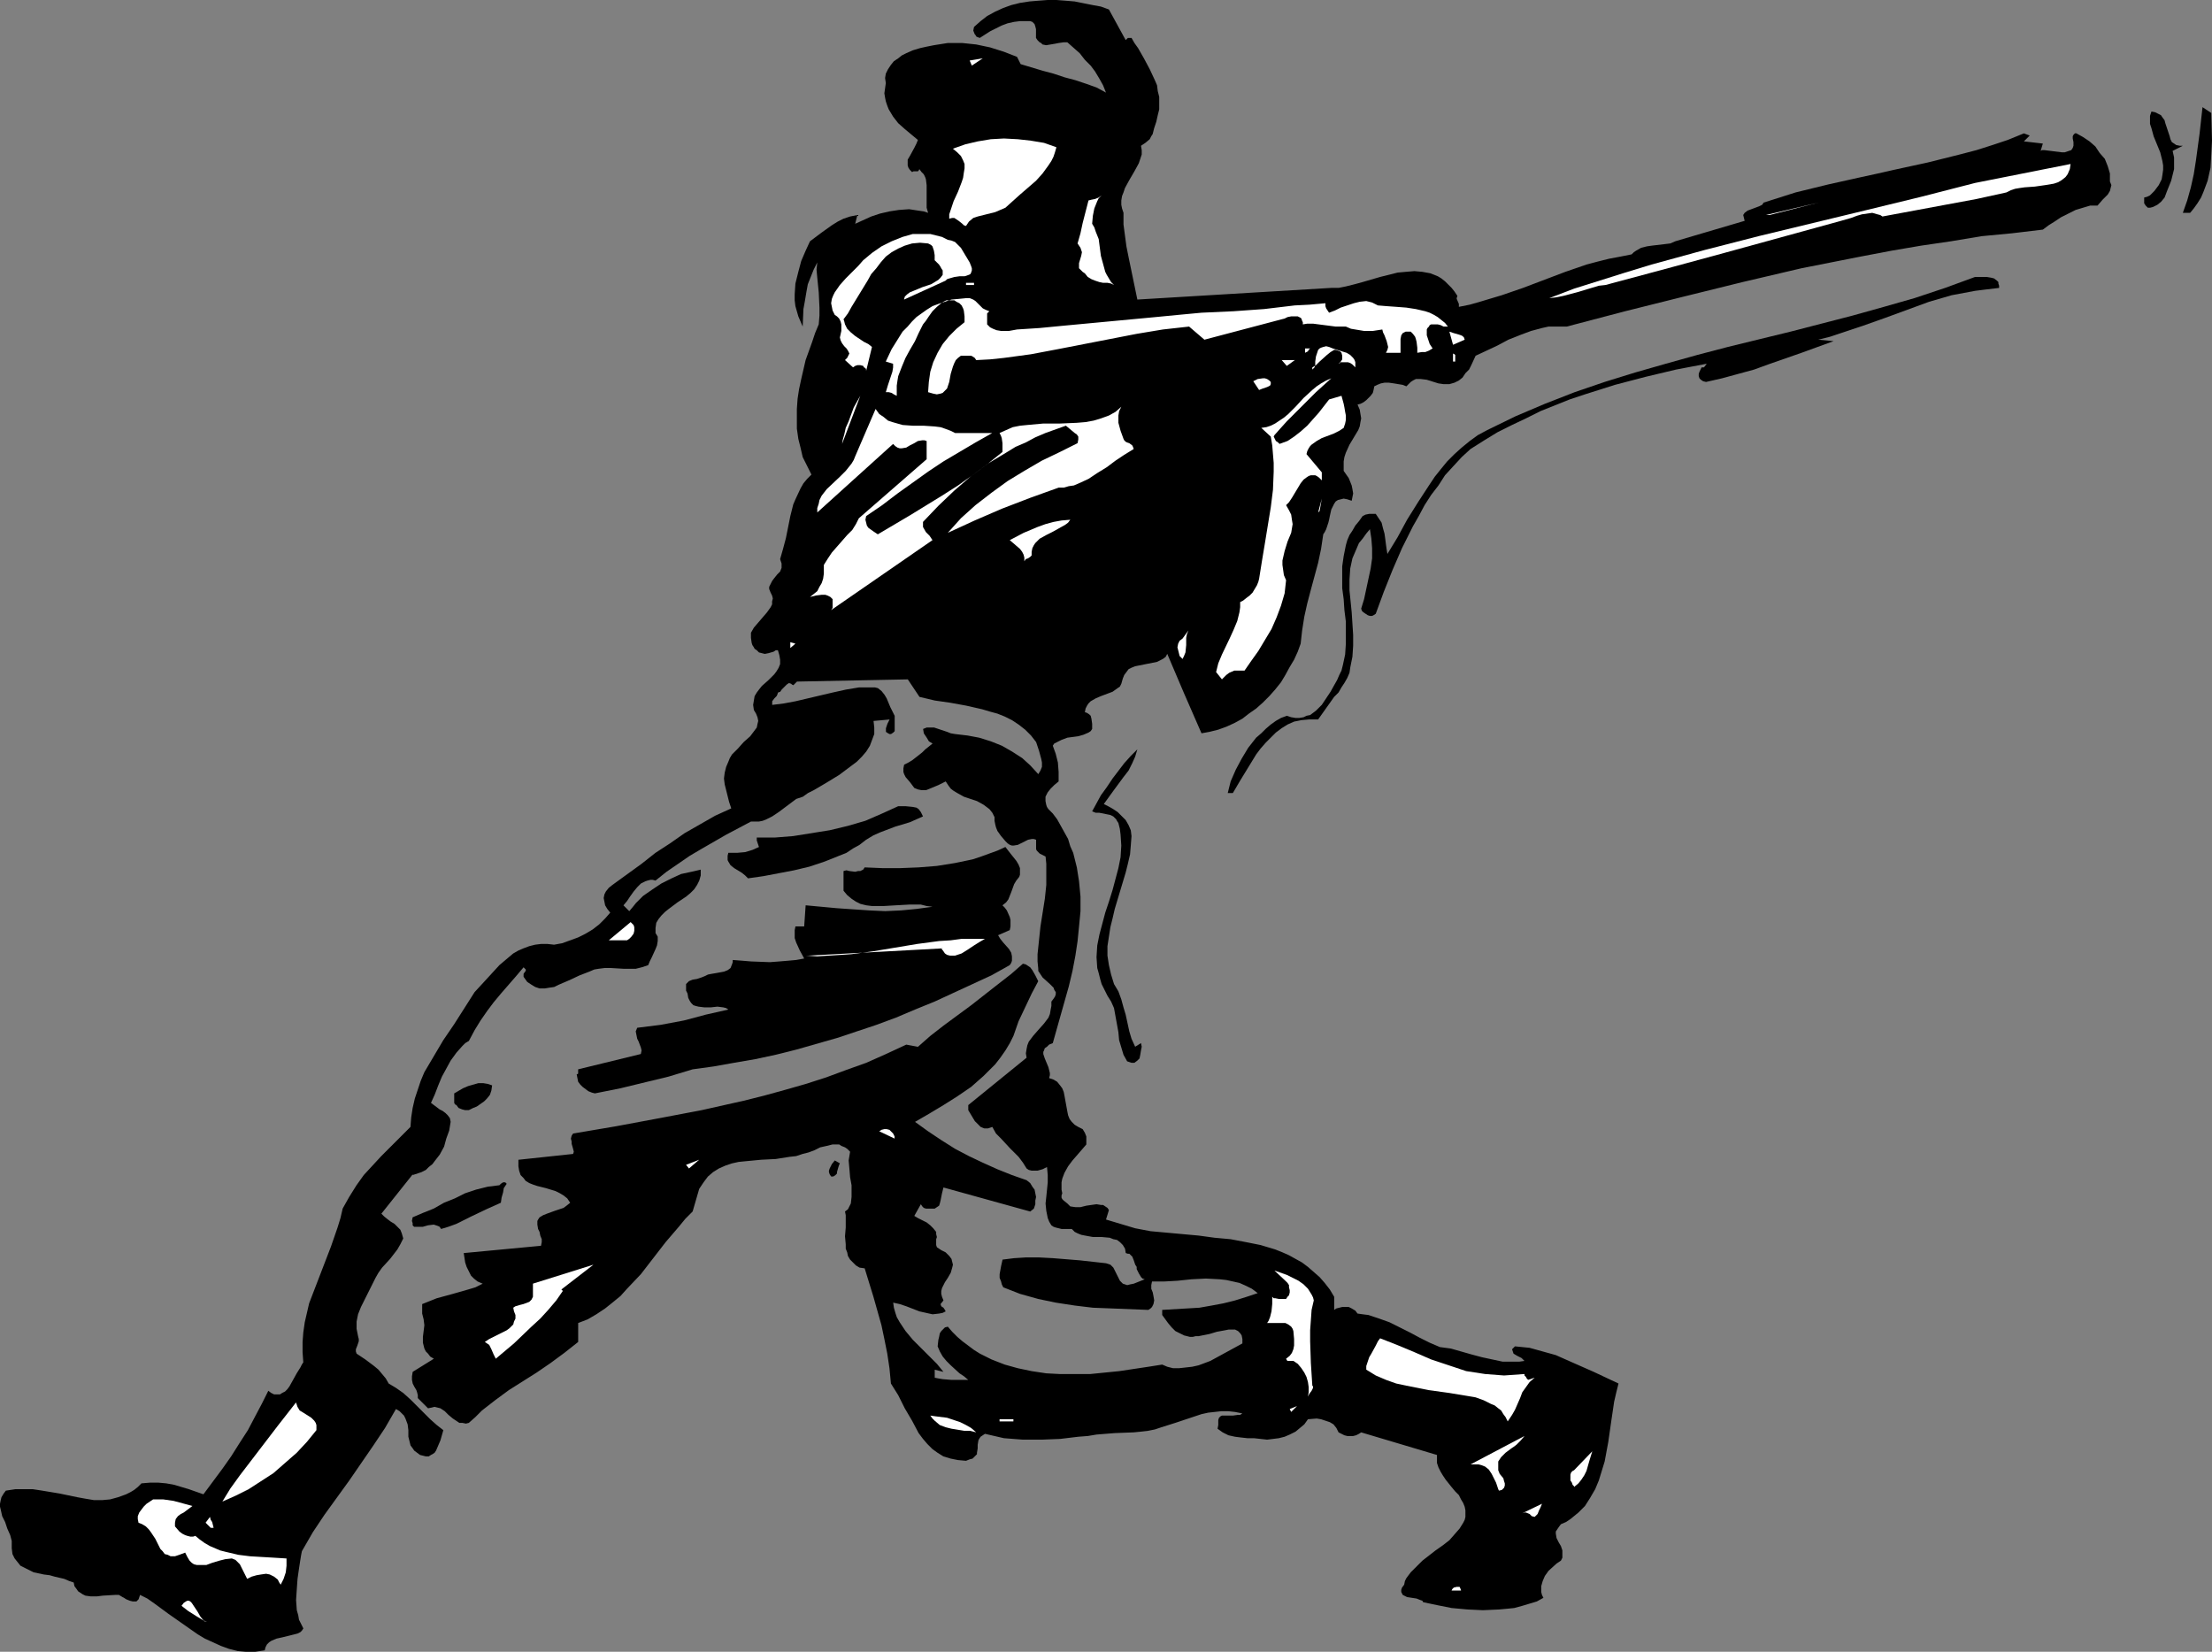 <?xml version="1.0" encoding="UTF-8" standalone="no"?>
<svg
   version="1.0"
   width="129.724mm"
   height="96.863mm"
   id="svg53"
   sodipodi:docname="Baseball - Batter 26.wmf"
   xmlns:inkscape="http://www.inkscape.org/namespaces/inkscape"
   xmlns:sodipodi="http://sodipodi.sourceforge.net/DTD/sodipodi-0.dtd"
   xmlns="http://www.w3.org/2000/svg"
   xmlns:svg="http://www.w3.org/2000/svg">
  <rect width="100%" height="100%" fill="#808080" stroke="none"/>
  <sodipodi:namedview
     id="namedview53"
     pagecolor="#ffffff"
     bordercolor="#000000"
     borderopacity="0.25"
     inkscape:showpageshadow="2"
     inkscape:pageopacity="0.0"
     inkscape:pagecheckerboard="0"
     inkscape:deskcolor="#d1d1d1"
     inkscape:document-units="mm" />
  <defs
     id="defs1">
    <pattern
       id="WMFhbasepattern"
       patternUnits="userSpaceOnUse"
       width="6"
       height="6"
       x="0"
       y="0" />
  </defs>
  <path
     style="fill:#000000;fill-opacity:1;fill-rule:evenodd;stroke:none"
     d="m 485.446,47.176 h -1.616 l 0.97,-2.747 0.808,-2.908 0.646,-2.908 0.485,-3.07 0.808,-5.978 0.646,-5.816 1.939,1.292 0.162,6.139 -0.162,3.07 -0.162,2.908 -0.646,2.908 -0.485,1.292 -0.485,1.292 -0.485,1.131 -0.808,1.292 -0.808,1.131 z"
     id="path1" />
  <path
     style="fill:#000000;fill-opacity:1;fill-rule:evenodd;stroke:none"
     d="m 481.567,33.443 0.323,1.454 v 1.454 1.131 l -0.323,1.292 -0.323,1.292 -0.97,2.423 -0.485,1.292 -0.808,0.969 -0.808,0.646 -0.97,0.485 -0.646,0.162 h -0.485 l -0.485,-0.485 -0.323,-0.485 v -0.485 -0.808 l 0.646,-0.162 0.646,-0.323 0.485,-0.485 0.485,-0.485 0.97,-1.292 0.646,-1.292 0.162,-0.969 0.162,-1.131 v -0.969 l -0.162,-0.969 -0.485,-1.939 -1.454,-3.554 -0.485,-1.777 -0.323,-0.969 v -0.969 -0.808 l 0.323,-0.969 0.808,0.162 0.646,0.323 0.646,0.323 0.323,0.485 0.485,0.646 0.162,0.646 0.485,1.454 0.485,1.454 0.162,0.646 0.323,0.646 0.485,0.323 0.485,0.323 0.808,0.162 h 0.646 z"
     id="path2" />
  <path
     style="fill:#000000;fill-opacity:1;fill-rule:evenodd;stroke:none"
     d="m 464.923,45.56 h -1.616 l -1.616,0.485 -1.616,0.485 -1.616,0.808 -1.616,0.808 -1.454,0.969 -1.293,0.808 -1.293,0.969 -6.787,0.808 -6.787,0.646 -6.787,1.131 -6.626,0.969 -6.626,1.131 -6.787,1.292 -13.09,2.585 -13.09,3.07 -13.09,3.231 -12.928,3.231 -12.928,3.393 h -1.454 -1.293 -1.293 l -1.454,0.323 -2.424,0.646 -2.586,0.969 -2.424,0.969 -2.424,1.292 -4.848,2.262 -0.97,2.1 -0.485,0.969 -0.808,0.808 -0.646,0.969 -0.808,0.646 -0.97,0.485 -1.131,0.323 h -1.293 l -1.131,-0.162 -2.586,-0.808 -1.293,-0.162 h -0.646 -0.485 l -0.646,0.323 -0.485,0.323 -0.485,0.485 -0.485,0.485 -0.808,-0.323 -0.97,-0.162 -0.97,-0.162 -1.131,-0.162 h -0.97 l -0.808,0.162 -0.808,0.323 -0.646,0.323 -0.162,0.808 -0.162,0.646 -0.485,0.646 -0.485,0.485 -0.485,0.485 -0.646,0.485 -0.646,0.323 -0.646,0.162 0.485,1.131 0.162,0.969 0.162,0.969 -0.162,0.808 -0.162,0.969 -0.323,0.808 -0.97,1.616 -0.485,0.808 -0.485,0.808 -0.808,1.777 -0.323,0.969 -0.162,0.969 v 0.969 1.131 l 1.131,1.616 0.323,0.808 0.323,0.808 0.162,0.808 0.162,0.969 -0.162,0.808 -0.162,0.808 -0.97,-0.323 -0.808,-0.162 -0.646,0.162 -0.646,0.162 -0.485,0.323 -0.323,0.485 -0.323,0.646 -0.323,0.646 -0.323,1.454 -0.162,0.808 -0.162,0.646 -0.485,1.454 -0.323,0.646 -0.323,0.485 -0.485,3.231 -0.646,3.07 -1.616,5.978 -0.808,3.07 -0.646,2.908 -0.485,3.07 -0.323,2.908 -0.646,1.777 -0.808,1.777 -0.97,1.616 -0.97,1.777 -0.97,1.616 -1.293,1.616 -1.293,1.454 -1.454,1.454 -1.454,1.292 -1.616,1.131 -1.454,1.131 -1.778,0.969 -1.778,0.808 -1.778,0.646 -1.939,0.485 -1.778,0.323 -3.878,-8.886 -3.717,-8.724 -0.323,0.646 -0.646,0.485 -0.646,0.323 -0.646,0.323 -1.616,0.323 -1.616,0.323 -1.616,0.323 -0.808,0.323 -0.646,0.323 -0.485,0.646 -0.485,0.646 -0.323,0.808 -0.323,1.131 -0.323,0.646 -0.485,0.323 -1.131,0.808 -1.293,0.485 -1.293,0.485 -1.131,0.485 -1.131,0.646 -0.485,0.485 -0.323,0.485 -0.323,0.646 -0.162,0.808 0.485,0.162 0.485,0.323 0.323,0.323 0.162,0.646 0.162,1.131 v 1.131 l -0.323,0.485 -0.485,0.323 -1.131,0.485 -1.131,0.323 -2.424,0.323 -1.293,0.485 -0.97,0.485 -0.646,0.323 -0.323,0.485 0.646,1.777 0.485,1.939 0.162,2.1 v 2.1 l -0.97,0.808 -0.808,0.808 -0.646,0.808 -0.485,0.969 v 0.969 l 0.162,0.808 0.162,0.485 0.323,0.485 0.485,0.485 0.485,0.485 0.97,1.292 0.808,1.454 1.616,2.908 0.485,1.616 0.646,1.454 0.808,3.231 0.485,3.07 0.323,3.393 v 3.231 l -0.323,3.393 -0.323,3.231 -0.485,3.231 -0.646,3.393 -0.808,3.393 -1.778,6.301 -1.778,6.301 -0.808,0.323 -0.485,0.485 -0.485,0.323 -0.162,0.485 -0.162,0.323 v 0.485 l 0.323,0.969 0.808,1.939 0.323,1.292 v 0.485 l -0.162,0.646 0.97,0.323 0.808,0.485 0.646,0.808 0.485,0.646 0.323,0.808 0.162,0.808 0.323,1.777 0.323,1.777 0.162,0.808 0.323,0.808 0.485,0.646 0.646,0.646 0.808,0.485 0.97,0.485 0.485,0.808 0.323,0.808 v 0.808 0.969 l -0.97,1.131 -2.101,2.423 -0.97,1.292 -0.808,1.454 -0.485,1.292 -0.162,0.808 v 0.808 0.808 l 0.162,0.808 -0.162,0.485 v 0.485 l 0.162,0.323 0.323,0.323 0.808,0.646 0.646,0.646 1.131,0.162 h 1.131 l 1.293,-0.323 1.131,-0.162 1.131,-0.162 0.97,0.162 h 0.485 l 0.485,0.323 0.485,0.323 0.323,0.485 -0.646,2.1 3.232,0.969 3.232,0.969 3.394,0.646 3.555,0.323 3.555,0.323 3.555,0.323 3.555,0.485 3.555,0.323 3.394,0.646 3.232,0.646 3.232,0.969 1.616,0.646 1.454,0.646 1.454,0.808 1.454,0.808 1.293,0.969 1.293,1.131 1.293,1.131 1.131,1.292 1.131,1.454 0.97,1.616 v 2.908 l 0.485,-0.323 0.646,-0.162 0.646,-0.162 h 0.646 0.808 l 0.646,0.323 0.808,0.485 0.485,0.646 1.131,0.162 1.293,0.162 2.424,0.808 2.262,0.808 4.525,2.262 2.101,1.131 2.262,1.131 2.262,0.969 2.424,0.323 2.262,0.646 2.262,0.646 2.424,0.646 2.262,0.485 2.262,0.485 h 2.424 1.293 l 1.131,-0.162 -0.646,-0.646 -0.97,-0.485 -0.808,-0.485 -0.162,-0.485 -0.162,-0.485 0.646,-0.646 1.616,0.162 1.616,0.162 2.909,0.808 2.909,0.808 2.909,1.292 5.494,2.423 2.747,1.292 2.747,1.292 -0.485,1.939 -0.485,2.1 -0.646,4.362 -0.323,2.262 -0.323,2.262 -0.808,4.362 -0.646,2.1 -0.646,2.1 -0.808,1.939 -1.131,1.939 -1.131,1.777 -1.454,1.454 -1.778,1.454 -0.97,0.646 -1.131,0.485 -0.485,0.646 -0.323,0.485 -0.323,0.485 v 0.485 l 0.162,0.969 0.485,0.969 0.485,0.808 0.323,0.969 v 0.485 0.485 0.646 l -0.323,0.646 -0.97,0.646 -1.778,1.616 -0.808,1.131 -0.485,1.131 -0.323,1.131 v 0.646 0.646 l 0.162,0.646 0.323,0.646 -1.454,0.808 -1.616,0.485 -1.616,0.485 -1.778,0.485 -1.616,0.162 -1.778,0.162 -3.555,0.162 -3.394,-0.162 -3.555,-0.323 -3.232,-0.646 -3.07,-0.646 -0.162,-0.323 -0.485,-0.162 -0.808,-0.323 -2.101,-0.323 -0.646,-0.323 -0.323,-0.162 -0.162,-0.323 -0.162,-0.323 v -0.485 l 0.162,-0.485 0.485,-0.646 0.162,-0.808 0.323,-0.646 0.97,-1.292 1.293,-1.292 1.293,-1.292 2.909,-2.262 1.616,-1.131 1.454,-1.131 1.131,-1.292 1.131,-1.292 0.808,-1.292 0.323,-0.646 0.162,-0.646 v -0.808 -0.646 l -0.162,-0.808 -0.323,-0.808 -0.485,-0.808 -0.485,-0.969 -0.808,-0.808 -0.808,-0.969 -1.293,-1.616 -0.646,-0.969 -0.485,-0.808 -0.485,-0.969 -0.323,-0.969 v -0.808 -0.969 l -16.806,-5.008 -0.485,0.323 -0.646,0.323 -0.646,0.162 h -0.646 -0.646 l -0.646,-0.162 -0.646,-0.323 -0.646,-0.323 -0.485,-0.969 -0.646,-0.808 -0.808,-0.485 -0.97,-0.323 -0.97,-0.323 -0.97,-0.162 -1.939,0.162 -0.808,1.131 -0.97,0.808 -0.97,0.808 -1.293,0.646 -1.131,0.485 -1.293,0.323 -1.293,0.162 -1.293,0.162 -1.454,-0.162 -1.454,-0.162 h -1.454 l -1.454,-0.162 -1.293,-0.162 -1.454,-0.323 -1.293,-0.646 -1.131,-0.808 0.162,-0.808 v -0.808 -0.323 l 0.162,-0.485 0.323,-0.323 0.323,-0.162 h 1.131 1.293 l 1.131,-0.162 h 0.485 l 0.485,-0.323 -1.616,-0.323 -1.454,-0.162 h -1.616 l -1.454,0.162 -1.454,0.162 -1.454,0.323 -2.909,0.969 -2.909,0.969 -3.07,0.969 -1.454,0.485 -1.616,0.323 -1.454,0.162 -1.616,0.162 -4.202,0.162 -4.04,0.323 -1.939,0.323 -2.101,0.162 -4.04,0.485 -4.04,0.162 h -4.202 l -2.101,-0.162 -2.101,-0.162 -2.101,-0.485 -2.101,-0.485 -0.485,0.323 -0.485,0.323 -0.323,0.485 -0.162,0.323 -0.162,0.969 v 0.808 l -0.162,0.969 v 0.323 l -0.323,0.323 -0.323,0.323 -0.323,0.323 -0.646,0.162 -0.808,0.323 -1.778,-0.162 -1.616,-0.323 -1.616,-0.485 -1.293,-0.808 -1.131,-0.808 -1.131,-1.131 -0.97,-1.131 -0.97,-1.292 -1.454,-2.747 -1.616,-2.747 -1.454,-2.908 -0.808,-1.292 -0.808,-1.292 -0.323,-3.393 -0.485,-3.231 -0.646,-3.231 -0.646,-3.07 -1.778,-6.301 -1.939,-6.301 -1.131,-0.162 -0.808,-0.485 -0.646,-0.646 -0.646,-0.646 -0.485,-0.808 -0.162,-0.808 -0.323,-0.808 v -0.969 l -0.162,-1.777 0.162,-1.939 v -2.747 l -0.162,-0.808 0.646,-0.485 0.323,-0.646 0.323,-0.646 0.162,-1.454 v -0.808 -1.777 l -0.323,-1.777 -0.162,-1.939 -0.162,-1.777 0.162,-0.969 0.162,-0.969 -0.646,-0.646 -0.485,-0.323 -0.808,-0.323 -0.485,-0.323 h -0.808 -0.646 l -1.293,0.323 -1.454,0.323 -1.293,0.646 -1.293,0.485 -1.293,0.323 -1.454,0.485 -1.454,0.162 -3.07,0.485 -3.232,0.162 -3.394,0.323 -1.616,0.162 -1.454,0.323 -1.454,0.485 -1.454,0.646 -1.293,0.808 -1.131,0.969 -0.97,1.292 -0.97,1.454 -1.454,5.008 -1.616,1.616 -1.454,1.777 -2.909,3.393 -2.747,3.554 -2.747,3.554 -3.07,3.231 -1.454,1.616 -1.778,1.454 -1.616,1.292 -1.939,1.292 -1.939,1.131 -2.101,0.808 v 4.201 l -3.07,2.423 -3.07,2.262 -3.07,2.1 -3.07,1.939 -3.07,1.939 -3.07,2.262 -2.909,2.262 -1.454,1.454 -1.454,1.292 -0.646,0.162 -0.808,-0.162 h -0.646 l -0.485,-0.323 -0.97,-0.646 -0.97,-0.808 -0.808,-0.808 -0.97,-0.646 -0.646,-0.162 -0.646,-0.162 -0.646,0.162 -0.808,0.162 -2.262,-2.262 v -0.646 l -0.162,-0.646 -0.162,-0.485 -0.485,-0.808 -0.323,-0.646 -0.162,-0.808 v -0.808 l 0.162,-0.969 4.686,-2.908 -0.808,-0.485 -0.485,-0.646 -0.485,-0.485 -0.323,-0.646 -0.162,-0.646 -0.162,-0.646 v -1.292 l 0.162,-1.292 0.162,-1.292 -0.162,-1.292 -0.162,-0.646 -0.162,-0.646 v -2.1 l 1.616,-0.646 1.616,-0.646 3.555,-0.969 3.394,-0.969 1.616,-0.485 1.616,-0.808 -1.131,-0.485 -0.808,-0.646 -0.646,-0.646 -0.485,-0.969 -0.485,-0.969 -0.323,-0.969 -0.323,-2.1 17.13,-1.616 0.162,-0.808 v -0.646 l -0.323,-0.808 -0.162,-0.808 -0.323,-0.646 -0.162,-0.969 v -0.808 l 0.162,-0.323 0.323,-0.485 0.808,-0.485 0.808,-0.323 1.778,-0.646 1.939,-0.646 0.646,-0.485 0.808,-0.646 -0.646,-0.969 -0.808,-0.646 -0.808,-0.485 -0.97,-0.485 -2.101,-0.646 -1.939,-0.485 -0.97,-0.323 -0.808,-0.323 -0.808,-0.485 -0.485,-0.646 -0.646,-0.646 -0.323,-0.969 -0.162,-0.969 v -1.454 l 12.12,-1.292 0.162,-0.485 -0.162,-0.646 -0.323,-1.131 v -0.485 l -0.162,-0.646 0.162,-0.646 0.323,-0.485 9.534,-1.616 9.534,-1.777 9.373,-1.777 9.373,-2.1 4.525,-1.131 4.686,-1.292 4.525,-1.292 4.525,-1.454 4.363,-1.616 4.525,-1.616 4.363,-1.939 4.525,-2.1 2.586,0.485 2.747,-2.423 2.909,-2.262 3.07,-2.262 3.07,-2.262 5.979,-4.685 2.909,-2.262 2.586,-2.262 0.646,0.162 0.485,0.323 0.485,0.323 0.485,0.646 0.646,1.131 0.646,1.292 -1.454,2.747 -1.454,3.07 -1.454,3.07 -1.131,3.231 -0.808,1.616 -0.97,1.616 -1.131,1.616 -1.131,1.454 -1.293,1.292 -1.293,1.292 -2.747,2.423 -3.07,2.1 -3.07,1.939 -3.232,1.939 -3.07,1.777 2.909,2.1 2.909,1.939 3.07,1.939 3.07,1.616 3.07,1.454 3.232,1.454 3.232,1.292 3.232,1.131 0.808,0.646 0.485,0.808 0.485,0.646 0.162,0.808 0.162,0.808 -0.162,0.808 v 0.808 l -0.323,0.969 -0.808,0.646 -19.23,-5.331 -0.162,0.646 -0.162,0.646 -0.323,1.616 -0.162,0.646 -0.162,0.485 -0.485,0.323 -0.485,0.323 h -0.323 -0.323 -0.485 -0.808 l -0.485,-0.162 -0.323,-0.323 -0.323,-0.485 -1.454,2.585 0.808,0.485 0.97,0.485 0.97,0.485 0.808,0.646 0.646,0.646 0.646,0.808 v 0.485 l 0.162,0.646 -0.162,0.485 v 0.646 0.646 l 0.162,0.485 0.485,0.323 0.485,0.323 0.323,0.162 0.646,0.323 0.323,0.323 0.485,0.485 0.485,0.646 0.162,0.646 0.162,0.646 -0.162,0.646 -0.323,1.131 -0.646,1.131 -0.646,0.969 -0.646,1.292 -0.162,0.646 v 0.646 l 0.162,0.646 0.323,0.808 -0.646,0.808 0.162,0.485 0.485,0.323 0.323,0.485 0.162,0.323 -0.646,0.323 -0.808,0.162 -1.454,0.162 -1.454,-0.323 -1.454,-0.323 -2.909,-1.131 -1.454,-0.485 -1.454,-0.323 0.162,1.131 0.323,1.131 0.323,0.969 0.646,1.131 0.646,0.969 0.646,0.969 1.616,1.939 1.778,1.777 1.778,1.777 1.778,1.777 1.454,1.777 -1.939,-0.485 v 1.777 l 0.808,0.162 0.97,0.162 1.939,0.162 h 2.909 0.808 l -0.97,-0.808 -0.97,-0.646 -1.939,-1.777 -0.97,-0.969 -0.808,-0.969 -0.646,-1.131 -0.485,-1.131 0.162,-1.454 0.162,-0.646 0.162,-0.808 0.323,-0.485 0.485,-0.485 0.323,-0.323 0.646,-0.162 0.97,1.131 1.131,1.131 1.131,0.969 1.293,0.969 1.293,0.969 1.293,0.808 2.586,1.292 2.909,1.131 2.909,0.808 3.07,0.646 3.232,0.485 3.07,0.162 h 3.232 3.394 l 3.232,-0.323 3.232,-0.323 3.232,-0.485 3.232,-0.485 3.07,-0.485 1.131,0.485 1.293,0.323 h 1.293 l 1.454,-0.162 1.454,-0.162 1.454,-0.323 1.293,-0.485 1.293,-0.485 7.11,-3.877 v -0.969 l -0.162,-0.808 -0.323,-0.485 -0.485,-0.485 -0.646,-0.323 h -0.646 -0.808 l -0.808,0.162 -1.778,0.323 -1.616,0.485 -1.616,0.323 -0.808,0.162 h -0.646 l -0.646,0.162 h -0.646 l -1.293,-0.323 -0.97,-0.485 -0.97,-0.485 -0.808,-0.808 -0.808,-0.969 -1.293,-1.777 v -1.131 l 2.747,-0.162 2.747,-0.162 2.747,-0.162 2.747,-0.485 2.586,-0.485 2.586,-0.646 2.586,-0.808 2.424,-0.808 -1.293,-0.969 -1.293,-0.646 -1.454,-0.646 -1.454,-0.323 -1.454,-0.323 -1.454,-0.162 -3.07,-0.162 -3.232,0.162 -3.07,0.323 -2.909,0.162 h -2.747 l -0.162,0.808 v 0.808 l 0.323,0.808 0.162,0.808 0.162,0.969 -0.162,0.808 -0.162,0.323 -0.162,0.323 -0.323,0.323 -0.485,0.323 -4.04,-0.162 -4.04,-0.162 -4.202,-0.162 -4.04,-0.485 -4.202,-0.646 -3.878,-0.808 -4.04,-1.131 -3.717,-1.454 -0.323,-0.646 -0.162,-0.646 -0.323,-0.808 v -0.808 l 0.323,-1.777 0.323,-1.454 2.586,-0.323 2.586,-0.162 h 2.909 l 3.07,0.162 5.979,0.485 5.818,0.646 0.485,0.162 0.485,0.162 0.323,0.323 0.323,0.323 0.485,0.969 0.485,0.969 0.485,0.969 0.323,0.323 0.323,0.323 0.485,0.162 0.485,0.162 0.646,-0.162 0.808,-0.162 2.424,-0.969 -0.485,-0.162 -0.323,-0.323 -0.485,-0.808 -0.485,-0.969 v -0.485 l -0.323,-0.485 -0.323,-0.969 -0.323,-0.808 -0.323,-0.323 -0.323,-0.323 h -0.323 l -0.485,-0.162 -0.162,-0.969 -0.485,-0.808 -0.646,-0.646 -0.646,-0.485 -0.808,-0.162 -0.808,-0.323 -1.778,-0.162 h -1.939 l -1.778,-0.323 -0.808,-0.162 -0.808,-0.323 -0.646,-0.323 -0.646,-0.646 h -0.97 -1.293 l -1.293,-0.323 -0.485,-0.162 -0.485,-0.323 -0.485,-0.808 -0.323,-0.808 -0.323,-1.616 -0.162,-1.616 0.162,-1.454 0.162,-1.616 0.162,-1.616 v -1.616 l -0.162,-1.777 -0.97,0.485 -1.131,0.323 h -1.293 l -0.646,-0.162 -0.485,-0.323 -0.808,-1.292 -0.97,-1.292 -1.939,-1.939 -1.939,-2.1 -1.131,-1.131 -0.808,-1.454 -0.485,0.162 -0.485,0.162 h -0.808 l -0.808,-0.323 -0.646,-0.646 -0.646,-0.646 -0.485,-0.808 -0.97,-1.616 v -1.131 l 12.928,-10.501 -0.162,-0.969 0.162,-0.969 0.162,-0.808 0.323,-0.808 0.97,-1.292 1.131,-1.292 1.293,-1.454 0.97,-1.292 0.323,-0.808 0.162,-0.969 0.162,-0.808 v -0.969 l 0.485,-0.646 0.323,-0.485 0.162,-0.485 v -0.485 l -0.323,-0.485 -0.162,-0.485 -0.808,-0.808 -1.616,-1.454 -0.646,-0.969 -0.323,-0.485 v -0.485 l -0.162,-1.616 v -1.616 l 0.323,-3.07 0.323,-3.07 0.485,-3.07 0.485,-3.07 0.323,-3.07 v -3.07 -1.616 l -0.162,-1.616 -0.646,-0.323 -0.646,-0.323 -0.485,-0.485 -0.162,-0.162 -0.162,-0.323 v -2.1 l -0.485,-0.162 h -0.485 l -0.808,0.162 -1.616,0.808 -0.646,0.323 -0.97,0.162 h -0.323 l -0.485,-0.162 -0.485,-0.323 -0.485,-0.485 -0.97,-1.131 -0.808,-1.131 -0.323,-0.808 -0.162,-0.646 -0.162,-0.808 v -0.808 l -0.485,-0.969 -0.646,-0.808 -0.646,-0.485 -0.646,-0.485 -1.454,-0.808 -1.454,-0.485 -1.454,-0.485 -1.454,-0.808 -0.808,-0.485 -0.646,-0.485 -0.485,-0.646 -0.646,-0.969 -1.616,0.808 -1.939,0.808 -0.808,0.323 h -0.97 l -0.808,-0.162 -0.808,-0.323 -0.97,-1.292 -0.97,-1.131 -0.323,-0.646 -0.162,-0.485 v -0.808 l 0.162,-0.808 0.97,-0.485 0.808,-0.485 1.454,-1.131 0.808,-0.646 0.646,-0.646 0.808,-0.646 0.808,-0.646 -0.808,-0.485 -0.485,-0.808 -0.646,-0.969 -0.162,-0.969 0.808,-0.323 h 0.808 0.808 l 0.97,0.323 1.939,0.646 0.808,0.323 0.97,0.162 2.747,0.323 2.586,0.485 2.586,0.808 2.424,0.969 2.262,1.292 2.262,1.454 1.778,1.616 1.778,1.939 0.485,-0.808 0.323,-0.808 v -0.969 l -0.162,-0.808 -0.485,-1.777 -0.646,-1.939 -1.131,-1.454 -1.293,-1.292 -1.454,-1.131 -1.454,-0.969 -1.616,-0.808 -1.616,-0.646 -1.778,-0.485 -1.616,-0.485 -3.555,-0.808 -3.555,-0.646 -3.394,-0.485 -3.394,-0.808 -2.586,-3.877 -24.563,0.485 -0.808,0.808 -0.323,-0.162 -0.162,-0.162 -0.485,-0.162 -0.485,0.323 -0.323,0.323 -0.808,0.808 -0.323,0.485 -0.485,0.162 -0.162,0.485 -0.162,0.323 -0.485,0.485 -0.485,0.646 v 0.323 0.485 l 2.586,-0.323 2.586,-0.485 5.494,-1.292 2.747,-0.646 2.909,-0.646 2.909,-0.485 h 2.909 0.646 l 0.646,0.162 0.808,0.646 0.646,0.808 0.485,0.808 0.808,1.939 0.485,0.969 0.485,0.969 v 0.485 0.646 1.131 0.646 0.485 l -0.323,0.323 -0.485,0.323 h -0.323 l -0.323,-0.162 -0.485,-0.323 v -0.323 -0.485 l 0.323,-0.969 0.485,-0.969 -3.555,0.323 v 0 l 0.162,1.454 v 1.454 l -0.485,1.292 -0.485,1.292 -0.808,1.292 -0.97,1.131 -1.131,1.131 -1.293,0.969 -2.586,1.939 -2.909,1.777 -2.747,1.616 -1.293,0.646 -1.131,0.808 -1.454,0.485 -1.293,0.969 -1.293,0.969 -1.293,0.969 -1.454,0.969 -1.293,0.646 -0.808,0.323 -0.808,0.162 h -0.808 -0.97 l -5.494,2.908 -5.333,3.07 -2.747,1.616 -2.586,1.777 -2.586,1.777 -2.424,1.939 -0.646,-0.162 h -0.485 l -0.646,0.162 -0.485,0.162 -0.97,0.485 -0.808,0.808 -0.808,0.969 -0.808,1.131 -0.646,0.969 -0.808,0.969 1.293,1.292 0.808,-0.969 0.646,-0.808 1.616,-1.616 2.101,-1.454 1.939,-1.292 2.262,-1.131 2.101,-0.969 2.262,-0.485 2.101,-0.485 v 1.292 l -0.323,1.131 -0.485,0.969 -0.646,0.969 -0.808,0.808 -0.97,0.808 -1.939,1.292 -1.939,1.454 -0.808,0.646 -0.808,0.808 -0.646,0.808 -0.485,0.808 -0.162,1.131 v 1.131 l 0.485,0.808 v 0.969 l -0.162,0.969 -0.323,0.808 -0.808,1.777 -0.485,0.969 -0.323,0.808 -1.454,0.485 -1.293,0.323 h -1.454 -1.293 l -2.747,-0.162 h -1.454 l -1.293,0.162 -0.97,0.162 -1.131,0.485 -2.101,0.808 -2.424,1.131 -2.262,0.969 -0.97,0.485 -1.131,0.162 -0.97,0.162 h -1.131 l -0.97,-0.323 -0.808,-0.485 -0.97,-0.646 -0.808,-1.131 v -0.323 -0.323 l 0.323,-0.485 0.162,-0.162 v -0.323 l -0.162,-0.162 -0.323,-0.323 -1.778,2.1 -3.232,3.716 -1.616,1.939 -1.454,1.939 -1.454,2.1 -1.293,2.1 -1.293,2.423 -0.808,0.485 -0.646,0.646 -1.293,1.454 -1.293,1.777 -0.97,1.777 -0.97,1.777 -0.808,1.939 -0.808,2.1 -0.808,1.777 0.646,0.485 1.293,0.969 0.646,0.323 0.646,0.485 0.485,0.485 0.485,0.646 0.162,0.808 -0.323,1.939 -0.646,1.777 -0.485,1.777 -0.97,1.777 -1.131,1.454 -0.485,0.646 -0.808,0.646 -0.646,0.646 -0.97,0.485 -0.97,0.323 -0.97,0.323 v -0.162 l -6.949,8.724 0.646,0.646 0.808,0.646 0.646,0.485 0.808,0.485 0.646,0.646 0.646,0.646 0.323,0.808 0.323,1.131 -0.646,1.292 -0.646,1.131 -1.616,2.1 -1.778,1.939 -0.808,1.131 -0.646,1.131 -0.808,1.616 -0.808,1.616 -1.616,3.231 -0.646,1.616 -0.323,1.616 v 0.808 0.808 l 0.162,0.808 0.162,0.808 0.162,0.646 v 0.485 l -0.323,0.969 -0.323,0.808 v 0.485 l 0.162,0.485 1.939,1.292 1.939,1.454 0.97,0.808 0.808,0.969 0.808,0.969 0.646,1.131 1.616,0.969 1.616,1.131 1.616,1.454 1.454,1.454 2.909,2.908 1.454,1.292 1.454,1.131 -0.323,1.131 -0.323,1.131 -0.485,1.131 -0.485,1.131 -0.323,0.485 -0.485,0.323 -0.323,0.162 -0.485,0.323 h -0.646 l -0.646,-0.162 -0.646,-0.162 -0.646,-0.485 -0.646,-0.485 -0.323,-0.485 -0.485,-0.646 -0.162,-0.646 -0.323,-1.292 v -1.454 l -0.162,-1.292 -0.485,-1.292 -0.323,-0.646 -0.485,-0.485 -0.485,-0.485 -0.808,-0.485 -2.424,4.201 -2.586,3.877 -5.333,7.755 -5.494,7.593 -2.586,3.877 -2.424,4.201 -0.162,0.808 -0.162,0.969 -0.323,2.1 -0.323,2.262 -0.162,2.262 -0.162,2.423 0.162,2.262 0.323,1.131 0.162,0.969 0.485,0.969 0.485,0.969 -0.323,0.485 -0.323,0.323 -0.646,0.323 -0.646,0.162 -1.293,0.323 -1.293,0.323 -1.454,0.323 -1.131,0.485 -0.485,0.323 -0.485,0.485 -0.323,0.646 -0.162,0.646 -2.101,0.323 h -2.101 l -1.778,-0.162 -1.939,-0.485 -1.778,-0.646 -1.778,-0.808 -1.778,-0.808 -1.616,-0.969 -3.232,-2.262 -3.232,-2.262 -3.07,-2.262 -1.616,-1.131 -1.616,-0.808 -0.162,0.485 -0.162,0.485 -0.323,0.323 -0.162,0.162 h -0.323 -0.485 l -0.646,-0.162 -0.808,-0.323 -0.485,-0.323 -0.323,-0.162 -0.808,-0.485 h -0.808 l -2.747,0.162 -1.293,0.162 h -1.454 l -1.131,-0.162 -0.646,-0.323 -0.485,-0.323 -0.485,-0.323 -0.323,-0.485 -0.485,-0.646 -0.162,-0.808 -0.97,-0.323 -1.131,-0.485 -2.101,-0.485 -1.131,-0.323 -1.293,-0.162 -2.262,-0.485 -0.97,-0.485 -0.97,-0.485 -0.97,-0.485 -0.646,-0.808 -0.646,-0.808 -0.485,-0.969 -0.162,-1.292 v -1.616 L 2.262,340.246 1.616,338.792 1.131,337.338 0.485,336.046 0.162,334.592 0,333.945 v -0.646 l 0.162,-0.808 0.162,-0.646 0.485,-0.808 0.485,-0.646 2.101,-0.323 H 5.333 7.272 l 2.101,0.323 3.878,0.646 3.878,0.808 1.778,0.323 1.939,0.323 h 1.778 l 1.778,-0.162 1.778,-0.485 1.778,-0.646 0.97,-0.485 0.808,-0.485 0.808,-0.646 0.808,-0.808 1.939,-0.162 h 1.778 l 1.778,0.162 1.778,0.323 3.232,0.969 3.232,1.131 4.202,-5.655 1.939,-2.747 1.939,-3.07 1.778,-2.747 1.616,-3.07 1.454,-2.747 1.454,-2.908 0.646,0.485 0.646,0.323 h 0.646 0.646 l 0.485,-0.323 0.646,-0.323 0.485,-0.485 0.485,-0.646 0.808,-1.454 0.808,-1.454 0.808,-1.292 0.323,-0.646 0.323,-0.485 -0.162,-2.262 v -2.262 l 0.162,-2.1 0.323,-2.262 0.485,-2.1 0.485,-2.1 1.616,-4.201 3.232,-8.401 1.454,-4.201 0.646,-2.1 0.485,-2.1 1.454,-2.585 1.616,-2.585 1.616,-2.262 1.939,-2.1 1.939,-2.1 2.101,-2.1 2.101,-2.1 2.262,-2.262 0.162,-2.1 0.323,-2.1 0.485,-2.1 0.646,-1.939 0.646,-1.939 0.808,-1.939 2.101,-3.554 2.101,-3.554 2.424,-3.554 2.262,-3.554 2.262,-3.554 1.939,-2.1 1.778,-1.939 1.778,-1.939 2.101,-1.777 0.97,-0.808 1.131,-0.646 1.131,-0.485 1.293,-0.485 1.293,-0.323 1.293,-0.162 h 1.454 l 1.454,0.162 1.778,-0.323 1.778,-0.646 1.778,-0.646 1.616,-0.808 1.616,-0.969 1.454,-1.131 1.293,-1.292 1.131,-1.292 -0.646,-0.808 -0.485,-0.808 -0.162,-0.808 -0.162,-0.808 0.162,-0.808 0.323,-0.646 0.646,-0.808 0.808,-0.646 6.464,-4.685 3.07,-2.423 3.232,-2.1 3.232,-2.262 3.394,-1.939 3.394,-1.939 3.555,-1.616 -0.485,-1.454 -0.323,-1.292 -0.323,-1.292 -0.323,-1.292 -0.162,-1.292 0.162,-1.292 0.323,-1.292 0.485,-1.131 0.323,-0.808 0.485,-0.808 1.293,-1.292 1.293,-1.454 1.454,-1.292 0.97,-1.292 0.485,-0.646 0.162,-0.808 0.162,-0.646 -0.162,-0.808 -0.323,-0.808 -0.485,-0.808 -0.162,-1.131 0.162,-0.969 0.162,-0.969 0.485,-0.808 0.485,-0.646 0.646,-0.808 1.454,-1.292 1.293,-1.292 0.485,-0.646 0.485,-0.808 0.323,-0.808 v -0.969 l -0.162,-0.969 -0.323,-1.131 h -0.485 l -0.485,0.323 -1.131,0.323 -0.808,0.162 -0.646,-0.162 -0.646,-0.162 -0.485,-0.485 -0.485,-0.323 -0.162,-0.323 -0.323,-0.485 -0.162,-0.485 -0.162,-1.131 v -1.131 l 0.646,-1.131 0.97,-1.131 0.97,-1.131 0.97,-1.131 0.808,-1.131 0.323,-0.646 v -0.646 l 0.162,-0.646 -0.162,-0.646 -0.323,-0.646 -0.323,-0.808 v -0.485 l 0.162,-0.323 0.485,-0.969 0.485,-0.646 0.646,-0.808 0.646,-0.646 0.323,-0.808 v -0.485 -0.485 l -0.162,-0.485 -0.162,-0.485 0.646,-2.262 0.646,-2.423 0.485,-2.423 0.485,-2.423 0.646,-2.585 0.485,-1.131 1.131,-2.423 0.646,-1.131 0.808,-0.969 0.97,-0.969 -0.97,-1.939 -0.97,-1.939 -0.485,-2.1 -0.485,-1.939 -0.323,-2.262 V 92.897 90.635 l 0.162,-2.262 0.323,-2.1 0.485,-2.262 0.485,-2.1 0.485,-2.1 1.454,-4.039 0.646,-1.939 0.808,-1.939 0.162,-1.939 v -1.777 l -0.162,-3.393 -0.323,-3.231 -0.162,-1.777 0.162,-1.616 -0.808,1.616 -0.646,1.616 -0.646,1.616 -0.323,1.777 -0.323,1.939 -0.323,1.777 -0.162,3.877 -0.485,-1.131 -0.485,-1.131 -0.323,-1.131 -0.323,-1.131 -0.162,-1.292 v -1.292 l 0.162,-2.423 0.646,-2.585 0.646,-2.423 0.97,-2.262 0.97,-2.1 1.293,-0.969 1.293,-0.969 2.262,-1.616 1.293,-0.808 1.293,-0.646 1.454,-0.485 1.616,-0.323 -0.485,1.939 1.778,-0.808 1.778,-0.808 1.939,-0.646 2.101,-0.485 2.101,-0.323 2.262,-0.162 2.101,0.323 1.131,0.162 0.97,0.323 -0.323,-1.131 v -1.131 -1.292 -0.646 -0.646 -1.292 l -0.162,-1.292 -0.162,-0.485 -0.323,-0.646 -0.485,-0.485 -0.485,-0.646 -0.162,0.323 -0.162,0.162 h -0.485 -0.485 l -0.323,0.162 -0.485,-0.485 -0.323,-0.485 -0.162,-0.485 V 36.351 35.382 l 0.485,-0.808 0.97,-1.777 0.485,-0.969 0.323,-0.808 -2.909,-2.423 -1.454,-1.292 -1.131,-1.454 -0.97,-1.616 -0.323,-0.808 -0.323,-0.969 -0.162,-0.808 -0.162,-0.969 0.162,-1.131 0.162,-1.131 -0.162,-1.131 0.162,-0.969 0.485,-0.969 0.646,-0.969 0.646,-0.808 0.97,-0.646 0.808,-0.646 0.97,-0.485 1.454,-0.646 1.616,-0.485 1.454,-0.323 1.616,-0.323 3.07,-0.485 h 3.232 l 3.07,0.323 3.07,0.646 3.07,0.969 2.909,1.131 0.808,1.616 4.848,1.454 2.424,0.646 2.424,0.808 2.424,0.646 2.424,0.808 2.262,0.808 2.101,1.131 -0.646,-1.616 -0.808,-1.454 -0.97,-1.616 -0.97,-1.292 -1.293,-1.292 -1.131,-1.454 -2.747,-2.423 h -0.808 l -1.131,0.162 -0.808,0.162 -0.97,0.162 -0.97,0.162 -0.808,-0.162 -0.323,-0.323 -0.323,-0.162 -0.485,-0.485 -0.323,-0.485 V 7.109 6.462 l -0.162,-0.646 -0.162,-0.485 -0.485,-0.485 -0.485,-0.162 h -0.808 -1.454 l -1.293,0.162 -1.454,0.323 -1.293,0.485 -1.293,0.646 -1.293,0.646 -2.262,1.454 -0.485,-0.162 -0.323,-0.162 -0.162,-0.323 -0.162,-0.162 -0.323,-0.808 0.162,-0.808 1.454,-1.292 1.454,-1.131 1.778,-0.969 1.778,-0.808 1.778,-0.646 1.939,-0.485 2.101,-0.323 1.939,-0.162 L 232.219,0 h 1.939 l 2.101,0.162 1.939,0.162 4.04,0.808 1.778,0.323 1.778,0.646 3.717,6.786 0.323,-0.323 0.162,-0.162 h 0.808 l 0.646,1.131 0.808,1.131 1.293,2.262 1.293,2.423 1.131,2.423 0.485,1.131 0.162,1.292 0.323,1.292 v 1.292 1.454 l -0.323,1.292 -0.323,1.454 -0.485,1.454 -0.162,0.646 -0.162,0.646 -0.323,0.485 -0.323,0.646 -0.97,0.808 -0.97,0.646 0.162,0.969 v 0.969 l -0.323,0.969 -0.323,0.969 -0.97,1.777 -1.131,1.939 -0.97,1.777 -0.323,0.969 -0.323,0.808 -0.162,0.969 v 0.969 l 0.162,0.808 0.323,0.969 v 2.585 l 0.323,2.423 0.323,2.423 0.485,2.423 0.97,4.685 0.97,4.685 42.986,-2.585 h 1.616 l 1.616,-0.323 1.939,-0.485 1.778,-0.485 3.878,-1.131 1.939,-0.485 1.939,-0.485 1.778,-0.162 1.939,-0.162 1.778,0.162 1.778,0.323 0.808,0.323 0.808,0.323 0.808,0.485 0.808,0.646 0.646,0.646 0.808,0.808 0.646,0.808 0.646,0.969 -0.162,0.485 v 0.162 l 0.485,1.131 v 0.323 0.323 l 2.424,-0.485 2.262,-0.646 4.848,-1.454 4.686,-1.616 4.686,-1.777 4.686,-1.777 4.686,-1.616 2.424,-0.646 2.586,-0.646 2.586,-0.485 2.424,-0.485 0.485,-0.485 0.485,-0.323 1.131,-0.646 1.293,-0.323 1.131,-0.162 2.747,-0.323 1.293,-0.162 1.131,-0.485 15.352,-4.524 -0.323,-1.292 0.323,-0.485 0.646,-0.485 2.586,-0.969 0.646,-0.323 0.323,-0.485 3.555,-1.131 3.555,-1.131 7.272,-1.777 7.272,-1.616 3.717,-0.808 3.555,-0.808 7.434,-1.616 7.11,-1.777 3.717,-0.969 3.555,-1.131 3.394,-1.131 3.555,-1.454 1.293,0.485 -1.293,1.292 4.202,0.485 -0.485,1.616 0.323,-0.162 h 0.485 l 1.293,0.162 1.293,0.162 1.293,0.162 h 0.646 l 0.485,-0.162 0.485,-0.162 0.485,-0.162 0.323,-0.485 0.162,-0.485 v -0.808 l -0.162,-0.808 v -0.485 l 0.162,-0.323 0.323,-0.323 h 0.323 l 1.454,0.808 1.454,0.969 1.293,1.131 0.97,1.454 1.131,1.292 0.646,1.616 0.485,1.616 v 1.777 l 0.323,0.808 -0.162,0.646 -0.162,0.646 -0.485,0.808 -1.131,1.131 z"
     id="path3" />
  <path
     style="fill:#ffffff;fill-opacity:1;fill-rule:evenodd;stroke:none"
     d="m 444.723,42.652 -6.626,1.454 -6.949,1.292 -13.898,2.585 -0.485,-0.323 -0.646,-0.162 -1.131,-0.323 -1.131,0.162 -1.131,0.162 -1.131,0.323 -1.293,0.485 -1.131,0.323 -1.131,0.323 -12.928,3.554 -12.928,3.554 -13.09,3.554 -13.251,3.554 -1.454,0.162 -1.616,0.485 -3.232,0.969 -3.07,0.808 -1.616,0.323 -1.454,0.162 5.494,-2.1 5.656,-1.777 5.656,-1.777 5.818,-1.777 11.797,-3.231 11.958,-3.07 24.078,-5.816 11.958,-2.908 11.958,-3.07 21.17,-4.201 -0.162,1.131 -0.485,1.131 -0.485,0.646 -0.808,0.646 -0.808,0.485 -0.97,0.323 -0.97,0.162 -0.97,0.162 -2.262,0.323 -2.262,0.162 -1.131,0.162 -0.97,0.162 -0.97,0.323 z"
     id="path4" />
  <path
     style="fill:#000000;fill-opacity:1;fill-rule:evenodd;stroke:none"
     d="m 443.107,63.816 -2.747,0.323 -2.586,0.323 -2.586,0.485 -2.586,0.485 -5.01,1.454 -4.848,1.777 -4.848,1.777 -5.01,1.777 -4.848,1.616 -2.424,0.808 -2.586,0.646 3.394,0.323 -7.11,2.585 -6.949,2.423 -3.555,1.292 -3.555,0.969 -3.555,0.969 -3.555,0.808 -0.646,-0.162 -0.485,-0.323 -0.323,-0.323 -0.162,-0.485 v -0.485 l 0.162,-0.485 0.485,-0.969 h 0.485 l 0.162,-0.162 0.485,-0.646 -6.787,1.292 -6.787,1.616 -6.787,1.777 -6.626,2.1 -3.394,1.131 -3.232,1.292 -3.232,1.292 -3.232,1.616 -3.07,1.454 -3.232,1.616 -2.909,1.777 -3.07,1.939 -1.939,1.777 -1.939,2.1 -1.778,1.939 -1.454,2.262 -1.616,2.1 -1.454,2.262 -1.293,2.423 -1.293,2.262 -2.424,4.847 -2.101,4.847 -1.939,4.847 -1.778,4.847 -0.485,0.323 -0.323,0.162 h -0.485 l -0.485,-0.162 -0.485,-0.323 -0.485,-0.323 -0.323,-0.323 -0.162,-0.485 0.646,-2.1 0.485,-2.262 0.485,-2.262 0.485,-2.262 0.323,-2.262 v -2.262 l -0.162,-2.1 -0.323,-2.1 -0.808,0.969 -0.808,1.131 -0.808,0.969 -0.485,1.131 -0.485,1.131 -0.485,1.131 -0.485,2.262 -0.162,2.423 v 2.423 l 0.485,4.847 0.323,5.008 v 2.423 l -0.162,2.423 -0.485,2.423 -0.162,1.131 -0.485,1.131 -0.646,1.131 -0.646,0.969 -0.646,1.131 -0.97,0.969 -3.555,5.008 h -1.939 l -1.778,0.162 -1.616,0.323 -1.454,0.646 -1.293,0.808 -1.293,0.969 -1.131,1.131 -1.131,1.131 -1.131,1.292 -0.97,1.292 -1.778,2.908 -1.778,2.908 -1.616,2.747 h -1.131 l 0.646,-2.585 1.131,-2.585 1.293,-2.423 1.454,-2.423 1.778,-2.262 1.131,-0.969 0.97,-0.969 1.131,-0.969 1.131,-0.808 1.131,-0.646 1.293,-0.485 0.97,0.323 0.97,0.162 h 0.808 l 0.97,-0.162 0.646,-0.323 0.808,-0.162 0.646,-0.485 0.646,-0.485 1.293,-1.292 0.97,-1.454 0.97,-1.454 0.808,-1.454 0.646,-1.131 0.485,-1.131 0.485,-0.969 0.323,-1.292 0.485,-2.262 0.162,-2.423 v -2.423 -2.423 l -0.323,-2.585 -0.162,-2.423 -0.323,-2.423 v -2.423 -2.423 l 0.323,-2.262 0.485,-2.423 0.323,-1.131 0.485,-1.131 0.646,-0.969 0.646,-1.131 0.808,-0.969 0.808,-1.131 0.323,-0.162 0.323,-0.162 0.808,-0.162 h 1.454 l 0.646,0.969 0.646,0.969 0.323,1.292 0.323,1.131 0.162,1.131 0.162,1.292 0.162,1.131 0.162,0.969 2.262,-3.716 2.101,-3.877 2.424,-3.877 2.424,-3.716 1.293,-1.939 1.293,-1.616 1.454,-1.777 1.616,-1.616 1.616,-1.454 1.778,-1.454 1.778,-1.292 2.101,-1.131 6.302,-3.07 6.464,-2.747 6.626,-2.585 6.626,-2.262 6.787,-2.1 6.787,-1.939 6.949,-1.939 6.787,-1.777 13.898,-3.393 13.736,-3.554 6.949,-1.939 6.787,-1.939 6.787,-2.262 6.626,-2.423 h 2.586 l 0.97,0.162 0.646,0.162 0.646,0.485 0.323,0.323 v 0.323 l 0.162,0.485 z"
     id="path5" />
  <path
     style="fill:#ffffff;fill-opacity:1;fill-rule:evenodd;stroke:none"
     d="m 434.38,37.482 -25.048,5.655 z"
     id="path6" />
  <path
     style="fill:#ffffff;fill-opacity:1;fill-rule:evenodd;stroke:none"
     d="m 406.424,43.783 -2.101,0.485 z"
     id="path7" />
  <path
     style="fill:#ffffff;fill-opacity:1;fill-rule:evenodd;stroke:none"
     d="m 391.395,47.66 11.635,-2.747 -10.827,2.747 z"
     id="path8" />
  <path
     style="fill:#ffffff;fill-opacity:1;fill-rule:evenodd;stroke:none"
     d="m 354.065,314.073 v 1.616 z"
     id="path9" />
  <path
     style="fill:#ffffff;fill-opacity:1;fill-rule:evenodd;stroke:none"
     d="m 348.894,329.583 v -0.162 l -0.323,-0.323 -0.162,-0.485 -0.323,-0.485 v -0.646 -0.646 l 0.162,-0.485 0.323,-0.323 0.323,-0.162 4.04,-4.201 -0.646,2.1 -0.646,2.262 -0.485,0.969 -0.646,0.969 -0.646,0.808 z"
     id="path10" />
  <path
     style="fill:#ffffff;fill-opacity:1;fill-rule:evenodd;stroke:none"
     d="m 340.168,336.207 -0.646,-0.162 -0.485,-0.485 -0.808,-0.323 h -0.323 l -0.485,0.162 4.363,-2.1 -0.323,0.808 -0.162,0.323 -0.162,0.323 -0.323,0.808 z"
     id="path11" />
  <path
     style="fill:#ffffff;fill-opacity:1;fill-rule:evenodd;stroke:none"
     d="m 334.188,315.043 -0.485,-0.969 -0.485,-0.646 -0.485,-0.808 -0.646,-0.485 -0.808,-0.646 -0.808,-0.323 -1.616,-0.808 -1.778,-0.646 -1.939,-0.323 -1.939,-0.323 -1.939,-0.323 -4.686,-0.646 -2.424,-0.485 -2.424,-0.485 -2.262,-0.485 -2.262,-0.808 -2.262,-0.969 -2.101,-1.292 v -0.808 l 0.323,-0.969 0.323,-0.969 0.485,-0.808 0.97,-1.777 0.485,-0.969 0.485,-0.646 3.717,1.454 3.878,1.616 3.717,1.616 3.878,1.292 1.939,0.646 1.939,0.646 2.101,0.323 2.101,0.323 2.101,0.162 2.101,0.162 2.262,-0.162 2.262,-0.162 v 0.323 l 0.323,0.323 0.162,0.323 0.323,0.323 1.454,-0.485 -1.131,0.969 -0.808,1.131 -0.808,1.131 -0.485,1.292 -1.131,2.585 -0.646,1.131 z"
     id="path12" />
  <path
     style="fill:#ffffff;fill-opacity:1;fill-rule:evenodd;stroke:none"
     d="m 332.411,326.675 0.808,0.969 0.162,0.646 0.162,0.485 v 0.485 l -0.162,0.485 -0.485,0.485 -0.646,0.162 -0.162,-0.323 -0.162,-0.485 -0.323,-0.969 -0.485,-0.969 -0.485,-0.969 -0.646,-0.969 -0.808,-0.646 -0.808,-0.323 -0.646,-0.162 h -0.646 -1.131 l 11.958,-6.301 -0.808,0.969 -0.97,0.969 -0.646,0.485 -0.485,0.323 -1.293,0.969 -0.97,0.969 -0.323,0.485 -0.323,0.485 v 0.646 0.646 0.646 z"
     id="path13" />
  <path
     style="fill:#ffffff;fill-opacity:1;fill-rule:evenodd;stroke:none"
     d="m 322.068,76.418 -0.808,-2.908 0.97,0.323 1.131,0.323 0.485,0.162 0.323,0.162 0.323,0.323 0.162,0.485 z"
     id="path14" />
  <path
     style="fill:#ffffff;fill-opacity:1;fill-rule:evenodd;stroke:none"
     d="m 321.745,352.525 0.162,-0.323 0.323,-0.323 0.646,-0.162 h 0.485 0.162 l 0.162,0.323 0.162,0.485 z"
     id="path15" />
  <path
     style="fill:#ffffff;fill-opacity:1;fill-rule:evenodd;stroke:none"
     d="m 322.068,80.134 v -1.777 l 0.323,0.162 0.162,0.162 v 0.485 0.969 z"
     id="path16" />
  <path
     style="fill:#ffffff;fill-opacity:1;fill-rule:evenodd;stroke:none"
     d="m 316.251,73.025 v 1.292 l 0.323,0.969 0.323,0.969 0.646,0.969 -0.808,0.485 -0.808,0.323 h -0.808 l -0.97,0.162 v -1.131 l -0.162,-1.292 -0.162,-0.646 -0.162,-0.485 -0.485,-0.646 -0.485,-0.485 h -0.646 -0.485 l -0.323,0.162 -0.323,0.162 -0.323,0.485 -0.162,0.808 v 1.777 0.646 0.646 h -3.232 l 0.323,-0.646 0.162,-0.646 -0.162,-0.646 -0.162,-0.646 -0.485,-1.292 -0.323,-0.646 -0.162,-0.646 -2.101,0.323 h -1.939 l -0.97,-0.162 -0.97,-0.162 -0.97,-0.162 -1.131,-0.485 h -1.131 -1.131 l -5.01,-0.646 h -1.293 l -0.97,0.162 v -0.485 l -0.162,-0.323 -0.162,-0.485 -0.162,-0.162 -0.646,-0.323 h -0.808 -0.646 l -0.808,0.162 -0.646,0.323 -0.646,0.162 -17.13,4.524 -3.394,-2.908 -5.818,0.646 -5.818,0.969 -5.818,1.131 -5.818,1.131 -5.818,1.131 -5.979,1.131 -5.979,0.808 -3.07,0.323 -3.07,0.162 -0.323,-0.485 -0.485,-0.323 -0.323,-0.162 h -0.97 -0.485 -0.808 l -0.646,0.485 -0.485,0.485 -0.323,0.646 -0.323,0.808 -0.485,1.616 -0.323,1.777 -0.485,1.454 -0.485,0.485 -0.485,0.485 -0.485,0.162 -0.808,0.162 -0.808,-0.162 -1.131,-0.323 0.162,-2.262 0.323,-2.262 0.646,-2.1 0.97,-2.1 1.131,-1.939 1.454,-1.777 1.616,-1.616 1.778,-1.454 v -1.292 l -0.162,-1.292 -0.162,-0.485 -0.323,-0.646 -0.485,-0.485 -0.646,-0.323 -0.485,-0.323 h -0.646 -0.646 -0.485 l -0.646,0.323 -0.485,0.323 -0.97,0.808 -0.97,0.969 -0.808,1.131 -0.646,0.969 -0.646,0.808 -0.97,1.939 -0.808,1.777 -1.131,1.939 -0.97,1.777 -0.808,1.939 -0.808,2.1 -0.162,0.969 -0.162,1.131 v 0.969 1.292 l -0.646,-0.323 -0.485,-0.323 -0.646,-0.162 h -0.646 l 0.485,-1.616 0.485,-1.454 0.485,-1.454 0.162,-0.969 V 80.619 l -1.616,-0.485 1.293,-2.747 1.616,-2.585 0.808,-1.292 1.131,-1.131 0.97,-1.131 0.97,-0.969 1.131,-0.808 1.131,-0.808 1.293,-0.808 1.293,-0.485 1.454,-0.485 1.454,-0.485 1.616,-0.162 1.616,-0.162 h 0.808 l 0.808,0.323 0.485,0.323 0.485,0.485 0.646,0.646 0.485,0.485 0.646,0.323 0.808,0.323 -0.323,0.323 -0.162,0.162 v 0.808 1.616 l 0.646,0.646 0.646,0.323 0.808,0.323 0.97,0.162 h 0.808 0.97 l 1.778,-0.323 5.01,-0.323 5.01,-0.485 20.685,-1.939 5.01,-0.485 5.171,-0.485 3.555,-0.162 3.555,-0.162 6.787,-0.485 6.787,-0.808 3.232,-0.162 3.555,-0.323 v 0.323 0.323 l 0.162,0.485 0.323,0.485 0.323,0.485 1.293,-0.485 1.293,-0.646 1.454,-0.485 1.454,-0.485 1.293,-0.323 1.454,-0.162 1.293,0.323 0.646,0.323 0.646,0.323 1.939,0.162 2.262,0.162 2.101,0.162 2.101,0.323 2.101,0.485 0.97,0.323 0.97,0.485 0.808,0.485 0.808,0.646 0.808,0.646 0.646,0.808 h -0.323 -0.646 l -0.646,-0.323 -0.646,-0.162 h -0.808 -0.646 l -0.323,0.162 -0.162,0.323 -0.323,0.323 z"
     id="path17" />
  <path
     style="fill:#ffffff;fill-opacity:1;fill-rule:evenodd;stroke:none"
     d="m 300.414,81.426 -0.323,-0.323 -0.323,-0.323 -0.485,-0.323 -0.485,-0.162 h -0.646 -0.485 -0.646 l -0.323,0.323 0.323,-0.162 0.162,-0.323 0.323,-0.485 v -0.808 l -0.162,-0.646 -0.323,-0.323 -0.485,-0.162 -0.485,-0.162 h -0.323 l -0.808,0.485 -0.808,0.646 -1.616,1.454 -0.808,0.808 -0.808,0.485 v 0.323 0.162 l 0.162,-0.162 0.162,-0.162 0.162,-0.162 0.162,-0.485 v -0.808 l 0.162,-1.131 0.323,-0.969 0.162,-0.485 0.323,-0.323 0.323,-0.162 0.485,-0.162 0.646,-0.162 0.646,0.162 0.808,0.323 0.97,0.323 2.101,0.646 0.808,0.485 0.646,0.646 0.323,0.485 0.162,0.485 v 0.646 z"
     id="path18" />
  <path
     style="fill:#ffffff;fill-opacity:1;fill-rule:evenodd;stroke:none"
     d="m 292.98,104.691 v 1.777 l -0.646,-0.646 -0.485,-0.323 -0.323,-0.162 h -0.485 -0.485 l -0.485,0.162 -0.485,0.323 -0.646,0.485 -0.646,0.808 -0.97,1.616 -0.97,1.616 -0.646,0.969 -0.646,0.646 0.646,1.131 0.485,0.969 0.162,1.131 0.162,0.969 -0.162,0.969 -0.162,0.969 -0.808,1.939 -0.646,2.1 -0.485,2.1 v 0.969 l 0.162,1.131 0.162,1.131 0.485,1.131 -0.323,2.908 -0.808,2.747 -0.97,2.585 -1.131,2.585 -1.454,2.423 -1.454,2.423 -1.616,2.262 -1.454,2.1 h -0.808 -0.646 -0.808 l -1.131,0.485 -0.646,0.485 -0.485,0.485 -0.485,0.485 -1.293,-1.616 0.485,-1.939 0.808,-1.939 1.778,-3.716 0.808,-1.777 0.808,-1.939 0.485,-1.939 0.162,-1.131 v -1.131 l 0.646,-0.323 0.808,-0.646 0.646,-0.485 0.646,-0.646 0.485,-0.808 0.485,-0.808 0.323,-0.808 0.162,-0.646 0.646,-4.039 0.646,-3.877 1.293,-7.916 0.485,-3.877 0.162,-4.039 v -1.939 l -0.162,-1.939 -0.162,-1.939 -0.323,-1.939 -2.101,-1.939 1.131,-0.162 0.97,-0.323 0.97,-0.485 0.97,-0.646 0.97,-0.646 0.97,-0.808 1.616,-1.616 1.778,-1.939 1.939,-1.777 0.97,-0.808 0.97,-0.646 1.131,-0.646 1.131,-0.485 -3.394,3.07 -3.232,3.231 -3.232,3.231 -1.454,1.616 -1.293,1.454 -0.162,0.323 0.162,0.323 0.323,0.646 0.485,0.323 0.323,0.323 1.778,-0.646 1.454,-0.969 1.454,-1.131 1.454,-1.292 1.293,-1.454 1.293,-1.454 2.262,-2.908 2.747,-0.808 0.485,1.777 0.162,0.808 0.162,0.969 0.162,0.808 v 0.969 l -0.162,0.808 -0.323,0.969 -0.97,0.646 -1.293,0.646 -1.293,0.485 -1.293,0.485 -1.131,0.646 -1.131,0.808 -0.323,0.323 -0.323,0.485 -0.323,0.646 -0.162,0.646 z"
     id="path19" />
  <path
     style="fill:#ffffff;fill-opacity:1;fill-rule:evenodd;stroke:none"
     d="m 292.172,113.577 0.808,-3.07 -0.485,2.747 z"
     id="path20" />
  <path
     style="fill:#ffffff;fill-opacity:1;fill-rule:evenodd;stroke:none"
     d="m 290.88,307.126 0.162,0.162 v 0.323 l -0.323,0.646 -0.485,0.646 -0.323,0.646 0.162,-0.969 v -1.131 l -0.162,-1.131 -0.323,-1.131 -0.485,-0.969 -0.646,-0.969 -0.808,-0.969 -0.97,-0.646 h -0.97 -0.323 l -0.162,-0.162 -0.162,-0.323 0.808,-0.646 0.485,-0.646 0.323,-0.808 0.162,-0.808 v -0.646 -0.808 l -0.162,-1.777 -0.162,-0.485 -0.323,-0.485 -0.646,-0.485 -0.646,-0.323 h -0.808 -1.616 -0.808 -0.808 l 0.323,-0.485 0.323,-0.808 0.323,-1.292 0.162,-1.616 v -1.616 l 0.323,0.323 h 0.323 l 0.808,0.162 h 1.616 l 0.323,-0.485 0.323,-0.323 0.162,-0.646 v -0.485 l -0.162,-0.646 v -0.485 l -0.323,-0.485 -0.323,-0.323 -2.586,-2.423 2.747,0.969 1.293,0.646 1.293,0.646 1.131,0.808 0.97,0.969 0.808,1.292 0.323,0.646 0.162,0.646 -0.485,2.1 -0.162,2.262 -0.162,2.262 v 2.423 l 0.162,4.847 z"
     id="path21" />
  <path
     style="fill:#ffffff;fill-opacity:1;fill-rule:evenodd;stroke:none"
     d="m 289.264,78.195 v -0.969 h 1.131 l -0.323,0.323 -0.162,0.323 -0.323,0.162 z"
     id="path22" />
  <path
     style="fill:#ffffff;fill-opacity:1;fill-rule:evenodd;stroke:none"
     d="m 285.87,312.296 1.616,-0.646 -1.293,1.292 z"
     id="path23" />
  <path
     style="fill:#ffffff;fill-opacity:1;fill-rule:evenodd;stroke:none"
     d="m 284.092,79.811 h 2.909 l -1.778,1.292 z"
     id="path24" />
  <path
     style="fill:#ffffff;fill-opacity:1;fill-rule:evenodd;stroke:none"
     d="m 279.083,86.435 -1.293,-1.939 0.97,-0.485 1.131,-0.162 h 0.485 l 0.485,0.162 0.485,0.323 0.323,0.323 v 0.485 l -0.162,0.323 -0.323,0.162 -0.323,0.162 -0.485,0.162 -0.485,0.162 z"
     id="path25" />
  <path
     style="fill:#ffffff;fill-opacity:1;fill-rule:evenodd;stroke:none"
     d="m 262.115,146.051 -0.323,-0.323 -0.323,-0.323 -0.162,-0.646 -0.162,-0.646 -0.162,-0.646 0.162,-0.808 0.323,-0.646 0.646,-0.485 1.293,-1.777 -0.323,0.808 -0.162,0.808 v 1.616 l -0.162,1.616 -0.323,0.808 z"
     id="path26" />
  <path
     style="fill:#000000;fill-opacity:1;fill-rule:evenodd;stroke:none"
     d="m 249.833,235.232 -0.808,-1.454 -0.485,-1.616 -0.485,-1.616 -0.162,-1.777 -0.323,-1.777 -0.323,-1.777 -0.323,-1.777 -0.646,-1.454 -0.808,-1.292 -0.646,-1.292 -0.646,-1.292 -0.323,-1.131 -0.323,-1.292 -0.323,-1.131 -0.162,-2.423 0.162,-2.585 0.485,-2.423 0.646,-2.423 0.646,-2.423 0.808,-2.423 0.808,-2.585 0.646,-2.423 0.646,-2.423 0.485,-2.423 0.162,-2.585 -0.162,-2.423 -0.162,-1.292 -0.323,-1.292 -0.323,-0.485 -0.162,-0.323 -0.646,-0.646 -0.646,-0.323 -0.808,-0.162 -1.616,-0.323 h -0.808 l -0.808,-0.323 0.97,-1.777 0.97,-1.777 1.293,-1.777 1.293,-1.939 2.586,-3.393 1.454,-1.616 1.454,-1.454 -0.485,1.616 -0.646,1.454 -0.808,1.616 -1.131,1.454 -2.262,3.07 -2.101,2.908 0.97,0.485 1.131,0.646 0.97,0.646 0.97,0.969 0.808,0.808 0.646,1.131 0.485,1.131 0.162,1.292 -0.162,2.1 -0.162,1.939 -0.485,2.1 -0.485,1.939 -2.424,8.078 -0.485,2.1 -0.485,1.939 -0.323,2.1 -0.323,2.1 v 2.1 l 0.323,2.1 0.485,2.1 0.646,2.1 0.97,1.616 0.646,1.777 0.485,1.777 0.485,1.616 0.808,3.716 0.485,1.616 0.808,1.777 1.293,-0.808 0.162,0.808 -0.162,0.808 -0.162,0.969 -0.162,0.808 -0.485,0.485 -0.646,0.485 h -0.323 -0.323 l -0.485,-0.162 z"
     id="path27" />
  <path
     style="fill:#ffffff;fill-opacity:1;fill-rule:evenodd;stroke:none"
     d="m 251.288,99.521 -2.101,1.292 -1.939,1.292 -1.939,1.454 -2.101,1.292 -1.939,1.292 -2.101,0.969 -1.131,0.485 -1.131,0.162 -1.131,0.323 h -1.131 l -6.302,2.262 -6.302,2.423 -5.979,2.585 -5.979,2.747 1.454,-1.616 1.454,-1.616 3.232,-2.908 3.555,-2.747 3.555,-2.585 3.717,-2.262 3.878,-2.262 4.04,-1.939 3.878,-1.939 0.162,-0.808 V 96.775 l -0.323,-0.485 -0.485,-0.323 -0.97,-0.808 -0.97,-0.808 -2.262,0.808 -2.262,0.808 -2.262,0.969 -2.101,1.131 -2.262,0.969 -2.101,1.292 -4.04,2.423 -3.878,2.908 -3.555,3.07 -3.555,3.393 -3.394,3.554 v 0.485 0.646 l 0.646,1.131 0.808,0.808 0.646,0.969 -22.462,15.51 0.323,-0.485 v -0.646 -0.808 -0.485 l -0.485,-0.485 -0.646,-0.323 -0.485,-0.162 h -0.808 l -1.293,0.162 -1.293,0.323 0.808,-0.646 0.808,-0.646 0.485,-0.969 0.485,-0.808 0.323,-0.969 0.162,-1.131 v -0.969 -0.969 l 0.808,-1.292 0.97,-1.454 1.131,-1.292 1.131,-1.292 1.131,-1.292 1.131,-1.131 0.808,-1.292 0.646,-1.292 15.029,-13.086 v -4.039 l -0.485,-0.162 h -0.485 l -0.97,0.162 -0.808,0.485 -0.97,0.485 -0.808,0.485 -0.97,0.162 h -0.485 l -0.485,-0.162 -0.485,-0.323 -0.485,-0.485 -16.806,15.187 v -0.969 l 0.323,-0.969 0.162,-0.808 0.485,-0.969 1.131,-1.454 2.909,-2.747 1.293,-1.292 1.293,-1.616 0.485,-0.808 0.323,-0.808 4.525,-10.501 0.808,1.131 0.97,0.646 0.97,0.808 0.97,0.323 1.131,0.323 1.131,0.323 2.262,0.162 h 2.424 l 2.424,0.162 1.293,0.162 0.97,0.323 1.293,0.485 0.97,0.485 h 8.242 l -3.717,2.1 -3.555,2.1 -3.555,2.1 -3.394,2.262 -6.787,4.847 -3.394,2.585 -3.555,2.423 -0.162,0.808 0.162,0.646 0.162,0.646 0.323,0.485 1.131,0.808 0.97,0.646 7.11,-4.201 7.11,-4.362 3.555,-2.262 3.394,-2.423 3.232,-2.423 3.232,-2.585 v -1.939 l -0.162,-1.131 -0.162,-0.485 -0.323,-0.646 1.454,-0.646 1.454,-0.646 1.616,-0.323 1.616,-0.162 1.778,-0.162 1.778,-0.162 h 3.717 l 3.717,-0.162 1.939,-0.162 1.778,-0.323 1.616,-0.485 1.778,-0.646 1.454,-0.808 1.293,-1.131 -0.485,0.969 -0.162,0.969 v 0.808 0.808 l 0.485,1.777 0.646,1.777 0.162,0.323 0.323,0.323 0.323,0.162 0.485,0.162 0.646,0.485 0.162,0.323 z"
     id="path28" />
  <path
     style="fill:#ffffff;fill-opacity:1;fill-rule:evenodd;stroke:none"
     d="m 240.461,60.585 -0.485,-0.323 -0.485,-0.485 -0.323,-0.323 v -0.323 -0.808 l 0.485,-1.616 0.162,-0.808 -0.162,-0.485 -0.162,-0.485 -0.323,-0.485 -0.323,-0.485 0.646,-2.262 0.485,-2.262 1.293,-5.008 0.646,-0.162 0.808,-0.162 0.808,-0.323 0.646,-0.485 -0.646,0.646 -0.323,0.646 -0.323,0.808 -0.323,0.808 -0.323,1.616 -0.162,1.777 0.485,0.808 0.323,0.969 0.646,1.616 0.485,3.716 0.485,1.777 0.485,1.777 0.323,0.646 0.485,0.808 0.485,0.808 0.646,0.646 -0.646,-0.323 -0.808,-0.162 h -0.97 l -0.808,-0.162 -0.97,-0.323 -0.808,-0.323 -0.808,-0.485 z"
     id="path29" />
  <path
     style="fill:#ffffff;fill-opacity:1;fill-rule:evenodd;stroke:none"
     d="m 228.664,123.109 -0.323,0.323 -0.485,0.323 -0.485,0.162 -0.323,0.485 v -0.808 l -0.162,-0.646 -0.323,-0.646 -0.485,-0.646 -1.131,-0.969 -1.131,-0.969 3.07,-1.616 3.07,-1.292 1.778,-0.646 1.778,-0.485 1.778,-0.323 1.939,-0.162 -0.485,0.646 -0.646,0.485 -1.454,0.808 -1.454,0.808 -1.293,0.646 -1.454,0.808 -0.485,0.485 -0.485,0.485 -0.323,0.485 -0.323,0.646 -0.162,0.808 z"
     id="path30" />
  <path
     style="fill:#ffffff;fill-opacity:1;fill-rule:evenodd;stroke:none"
     d="m 222.846,46.045 -1.131,0.485 -1.131,0.485 -1.293,0.323 -1.293,0.323 -1.293,0.323 -0.97,0.323 -0.97,0.808 -0.323,0.485 -0.323,0.485 -0.485,-0.162 -0.323,-0.323 -0.808,-0.646 -0.485,-0.323 -0.485,-0.323 h -0.485 l -0.646,0.162 v -0.969 l 0.323,-0.969 0.646,-1.939 0.97,-2.1 0.808,-2.1 0.323,-0.969 0.162,-1.131 0.162,-0.969 V 36.351 l -0.323,-0.808 -0.485,-0.969 -0.808,-0.808 -0.97,-0.808 2.747,-0.969 2.747,-0.646 2.909,-0.485 2.909,-0.162 3.07,0.162 2.909,0.323 2.909,0.485 2.747,0.969 -0.323,1.131 -0.323,0.969 -0.485,0.969 -0.646,0.969 -1.293,1.777 -1.454,1.616 -3.555,3.07 -1.616,1.454 z"
     id="path31" />
  <path
     style="fill:#000000;fill-opacity:1;fill-rule:evenodd;stroke:none"
     d="m 222.2,200.658 0.485,0.485 0.485,0.646 0.646,1.454 0.162,0.646 v 0.646 0.808 l -0.162,0.808 -2.586,1.131 0.485,0.808 0.646,0.808 1.293,1.454 0.485,0.808 0.162,0.808 v 0.969 l -0.162,0.485 -0.323,0.485 -4.04,2.262 -4.202,1.939 -4.202,1.939 -4.202,1.939 -4.363,1.777 -4.202,1.777 -4.363,1.616 -4.363,1.454 -4.363,1.454 -4.525,1.292 -4.525,1.292 -4.525,1.131 -4.525,0.969 -4.686,0.808 -4.525,0.808 -4.686,0.646 -5.333,1.616 -5.333,1.292 -5.333,1.292 -5.656,1.131 -0.646,-0.162 -0.808,-0.323 -0.646,-0.485 -0.646,-0.485 -0.485,-0.485 -0.485,-0.646 -0.162,-0.808 -0.162,-0.808 0.323,-0.162 v -0.323 -0.646 l 13.898,-3.393 0.162,-0.808 -0.162,-0.646 -0.485,-1.292 -0.323,-0.646 -0.162,-0.808 -0.162,-0.808 0.323,-0.808 2.586,-0.323 2.586,-0.323 2.586,-0.485 2.586,-0.485 4.848,-1.292 5.01,-1.131 -0.485,-0.323 -0.646,-0.162 -1.293,-0.162 -1.454,0.162 h -0.646 -0.808 l -1.293,-0.162 -0.646,-0.162 -0.485,-0.162 -0.485,-0.485 -0.323,-0.485 -0.323,-0.646 -0.162,-0.969 -0.323,-0.646 v -0.646 -0.485 -0.323 l 0.323,-0.323 0.323,-0.323 0.808,-0.323 0.97,-0.162 0.97,-0.323 0.808,-0.323 0.646,-0.323 0.808,-0.162 0.97,-0.162 1.778,-0.323 0.808,-0.323 0.646,-0.485 0.323,-0.808 0.162,-0.485 v -0.485 l 2.101,0.162 1.939,0.162 4.202,0.162 2.101,-0.162 1.939,-0.162 1.778,-0.162 1.778,-0.323 -0.97,-1.777 -0.808,-1.777 -0.323,-0.969 v -0.808 -0.969 l 0.162,-0.808 h 1.939 l 0.323,-4.685 6.949,0.646 7.11,0.485 3.555,0.162 3.555,-0.162 3.394,-0.323 3.555,-0.485 -1.293,-0.162 -1.293,-0.323 h -2.586 l -2.909,0.162 -2.747,0.162 h -1.293 -1.293 l -1.293,-0.162 -1.293,-0.323 -0.97,-0.485 -0.97,-0.646 -0.97,-0.808 -0.808,-0.969 v -0.162 -4.201 l 0.646,-0.162 0.646,0.162 1.293,0.162 0.646,-0.162 h 0.485 l 0.646,-0.323 0.323,-0.485 3.878,0.162 h 4.04 l 4.04,-0.162 4.04,-0.323 4.04,-0.646 3.878,-0.808 1.939,-0.646 1.778,-0.646 1.778,-0.646 1.778,-0.808 1.131,1.454 1.293,1.616 0.485,0.808 0.323,0.808 v 0.969 0.485 l -0.162,0.485 -0.646,0.808 -0.485,0.808 -0.646,1.777 -0.323,0.808 -0.323,0.808 -0.485,0.646 z"
     id="path32" />
  <path
     style="fill:#ffffff;fill-opacity:1;fill-rule:evenodd;stroke:none"
     d="m 224.624,314.558 v 0.485 h -3.07 v -0.485 z"
     id="path33" />
  <path
     style="fill:#ffffff;fill-opacity:1;fill-rule:evenodd;stroke:none"
     d="m 208.625,210.19 h 0.485 l -29.896,1.616 h -0.646 l 2.586,0.162 2.586,-0.162 2.586,-0.162 2.424,-0.162 4.848,-0.646 4.848,-0.808 4.848,-0.808 4.848,-0.646 2.586,-0.162 2.424,-0.323 h 2.586 2.586 l -1.131,0.646 -1.293,0.808 -1.454,0.969 -1.293,0.808 -1.454,0.485 h -0.485 -0.646 l -0.646,-0.162 -0.485,-0.323 -0.323,-0.485 z"
     id="path34" />
  <path
     style="fill:#ffffff;fill-opacity:1;fill-rule:evenodd;stroke:none"
     d="m 214.928,13.41 2.909,-0.485 -2.424,1.616 z"
     id="path35" />
  <path
     style="fill:#ffffff;fill-opacity:1;fill-rule:evenodd;stroke:none"
     d="m 206.201,313.75 1.131,0.162 1.293,0.162 1.293,0.162 1.454,0.485 1.454,0.485 1.293,0.646 1.131,0.646 1.131,0.969 -1.293,-0.323 h -1.293 l -2.909,-0.485 -1.293,-0.323 -1.293,-0.485 -1.131,-0.969 -0.485,-0.485 z"
     id="path36" />
  <path
     style="fill:#ffffff;fill-opacity:1;fill-rule:evenodd;stroke:none"
     d="m 215.897,62.685 v 0.485 h -1.778 v -0.485 z"
     id="path37" />
  <path
     style="fill:#ffffff;fill-opacity:1;fill-rule:evenodd;stroke:none"
     d="m 209.595,62.201 -9.211,4.201 0.162,-0.646 0.485,-0.485 0.646,-0.485 0.808,-0.323 1.939,-0.808 1.939,-0.646 0.808,-0.485 0.808,-0.485 0.485,-0.485 0.485,-0.646 v -0.646 -0.323 l -0.323,-0.485 -0.162,-0.323 -0.323,-0.485 -0.485,-0.485 -0.485,-0.485 V 56.546 l -0.162,-0.969 -0.162,-0.485 -0.162,-0.485 -0.323,-0.323 -0.646,-0.323 -1.778,-0.162 -1.778,0.162 -1.616,0.485 -1.454,0.646 -1.454,0.808 -1.293,0.969 -1.131,1.292 -0.97,1.292 -1.131,1.292 -0.808,1.454 -1.778,2.908 -1.778,2.908 -0.808,1.454 -0.97,1.292 0.162,0.485 0.162,0.646 0.485,0.969 0.808,0.808 0.97,0.808 1.939,1.292 0.97,0.485 0.808,0.646 -1.293,5.331 v -0.162 -0.162 l -0.162,-0.323 -0.323,-0.162 -0.162,-0.323 -0.646,-0.162 h -0.646 l -0.485,0.162 -0.485,0.323 -1.778,-1.616 0.485,-0.485 0.162,-0.323 0.162,-0.323 0.162,-0.323 -0.323,-0.646 -0.323,-0.485 -0.485,-0.485 -0.485,-0.646 -0.323,-0.646 -0.162,-0.646 0.323,-1.454 V 72.541 71.894 l -0.162,-0.646 -0.323,-0.646 -0.485,-0.485 -0.485,-0.323 -0.485,-0.969 -0.162,-0.808 -0.162,-0.808 0.162,-0.969 0.323,-0.808 0.323,-0.646 1.131,-1.616 1.293,-1.454 1.454,-1.454 1.293,-1.292 1.131,-1.292 1.939,-1.616 2.101,-1.454 2.262,-1.131 2.424,-0.969 1.131,-0.323 1.131,-0.323 h 1.293 1.293 1.293 l 1.293,0.323 1.293,0.323 1.293,0.646 0.808,0.162 0.808,0.323 0.646,0.646 0.646,0.646 0.97,1.616 0.97,1.616 0.323,0.808 0.162,0.485 v 0.485 l -0.162,0.485 -0.162,0.323 -0.323,0.162 -0.97,0.323 h -1.131 l -1.131,0.162 -1.131,0.323 -0.485,0.162 z"
     id="path38" />
  <path
     style="fill:#000000;fill-opacity:1;fill-rule:evenodd;stroke:none"
     d="m 191.981,186.118 -1.454,1.131 -1.454,0.808 -1.454,0.969 -1.616,0.646 -3.232,1.292 -3.394,1.131 -3.394,0.808 -3.394,0.646 -3.394,0.646 -3.394,0.485 -0.646,-0.646 -0.808,-0.646 -0.808,-0.485 -0.808,-0.485 -0.808,-0.646 -0.485,-0.808 -0.162,-0.323 v -0.485 -0.485 l 0.162,-0.646 h 1.939 l 1.778,-0.162 1.616,-0.485 1.454,-0.646 -0.323,-0.969 -0.162,-0.485 v -0.646 h 4.04 l 4.04,-0.323 4.04,-0.646 4.04,-0.646 4.04,-0.969 3.878,-1.131 3.717,-1.616 3.555,-1.616 h 1.616 l 1.616,0.162 0.808,0.162 0.485,0.323 0.485,0.646 0.485,0.969 -1.454,0.646 -1.454,0.646 -1.616,0.485 -1.616,0.485 -3.394,1.292 -1.454,0.646 z"
     id="path39" />
  <path
     style="fill:#ffffff;fill-opacity:1;fill-rule:evenodd;stroke:none"
     d="m 194.889,250.742 0.485,-0.323 0.646,-0.162 h 0.485 l 0.646,0.162 0.485,0.485 0.323,0.323 0.323,0.646 v 0.485 z"
     id="path40" />
  <path
     style="fill:#ffffff;fill-opacity:1;fill-rule:evenodd;stroke:none"
     d="m 186.648,98.39 0.162,-0.969 0.323,-1.131 0.323,-1.454 0.646,-1.454 1.131,-3.07 0.808,-1.454 0.646,-1.131 z"
     id="path41" />
  <path
     style="fill:#000000;fill-opacity:1;fill-rule:evenodd;stroke:none"
     d="m 184.224,260.758 -0.323,-0.485 -0.162,-0.485 V 259.466 l 0.162,-0.485 0.485,-0.969 0.646,-0.808 1.131,0.646 -0.162,0.323 -0.162,0.485 -0.323,1.131 v 0.323 l -0.323,0.323 -0.485,0.323 z"
     id="path42" />
  <path
     style="fill:#ffffff;fill-opacity:1;fill-rule:evenodd;stroke:none"
     d="m 175.174,142.335 1.131,0.323 -1.131,0.969 z"
     id="path43" />
  <path
     style="fill:#ffffff;fill-opacity:1;fill-rule:evenodd;stroke:none"
     d="m 152.065,258.174 2.909,-1.131 -2.262,1.939 z"
     id="path44" />
  <path
     style="fill:#ffffff;fill-opacity:1;fill-rule:evenodd;stroke:none"
     d="m 138.168,208.413 h -3.232 l 4.848,-4.039 0.323,0.323 0.323,0.323 0.162,0.485 v 0.808 l -0.162,0.646 -0.485,0.646 -0.485,0.485 -0.485,0.323 z"
     id="path45" />
  <path
     style="fill:#ffffff;fill-opacity:1;fill-rule:evenodd;stroke:none"
     d="m 124.755,286.123 -1.454,2.1 -1.778,2.1 -1.778,1.939 -1.939,1.777 -3.878,3.716 -4.04,3.393 -0.485,-0.969 -0.485,-1.131 -0.485,-0.969 -0.485,-0.323 -0.485,-0.323 0.97,-0.646 2.586,-1.292 1.293,-0.646 0.646,-0.485 0.323,-0.323 0.485,-0.485 0.162,-0.646 0.323,-0.646 v -0.808 l -0.323,-0.808 -0.162,-0.808 0.485,-0.323 1.131,-0.323 0.646,-0.162 1.293,-0.485 0.485,-0.485 0.323,-0.646 v -2.908 l 13.413,-4.201 -7.11,5.493 z"
     id="path46" />
  <path
     style="fill:#ffffff;fill-opacity:1;fill-rule:evenodd;stroke:none"
     d="m 119.584,213.098 -2.747,1.292 z"
     id="path47" />
  <path
     style="fill:#000000;fill-opacity:1;fill-rule:evenodd;stroke:none"
     d="m 111.019,266.575 -3.232,1.454 -3.394,1.616 -3.232,1.616 -1.778,0.646 -1.616,0.485 -0.323,-0.485 -0.323,-0.162 -0.485,-0.162 -0.485,-0.162 -1.293,0.162 -1.131,0.323 h -0.97 -0.485 -0.485 l -0.323,-0.323 v -0.485 l -0.162,-0.485 0.162,-0.808 2.262,-0.969 2.424,-0.969 2.262,-1.292 2.424,-0.969 2.262,-1.131 2.424,-0.808 2.586,-0.646 1.293,-0.162 1.293,-0.162 0.323,-0.323 0.485,-0.323 h 0.323 0.162 l 0.323,0.323 -0.646,0.969 -0.162,0.969 -0.323,1.131 z"
     id="path48" />
  <path
     style="fill:#000000;fill-opacity:1;fill-rule:evenodd;stroke:none"
     d="m 103.909,246.056 h -0.808 l -0.646,-0.162 -0.808,-0.323 -0.485,-0.646 -0.323,-0.162 -0.162,-0.323 v -0.646 -1.454 l 1.939,-1.131 1.131,-0.485 1.131,-0.323 1.131,-0.323 h 1.131 l 0.97,0.162 0.97,0.323 -0.162,1.131 -0.323,0.969 -0.646,0.808 -0.646,0.646 -1.616,1.131 -0.808,0.323 z"
     id="path49" />
  <path
     style="fill:#ffffff;fill-opacity:1;fill-rule:evenodd;stroke:none"
     d="m 49.288,332.814 1.778,-2.908 2.101,-2.908 4.202,-5.493 4.202,-5.493 4.04,-5.17 0.162,0.485 0.162,0.485 0.485,0.808 0.808,0.485 1.778,1.131 0.646,0.646 0.323,0.485 0.162,0.485 v 0.485 0.646 l -2.101,2.585 -2.262,2.423 -2.586,2.262 -2.586,2.262 -2.747,1.777 -2.747,1.777 -2.909,1.454 z"
     id="path50" />
  <path
     style="fill:#ffffff;fill-opacity:1;fill-rule:evenodd;stroke:none"
     d="m 62.216,351.232 -0.323,-0.485 -0.323,-0.646 -0.808,-0.646 -0.97,-0.485 -0.808,-0.162 -1.131,0.162 -0.97,0.162 -1.131,0.323 -0.97,0.485 -1.293,-2.585 -0.323,-0.646 -0.485,-0.485 -0.485,-0.485 -0.808,-0.323 -1.454,0.162 -1.293,0.323 -1.616,0.485 -1.293,0.485 H 45.086 44.278 43.632 l -0.646,-0.162 -0.485,-0.323 -0.485,-0.485 -0.485,-0.808 -0.485,-0.969 -1.293,0.485 -0.97,0.323 h -0.97 l -0.646,-0.323 -0.646,-0.162 -0.485,-0.646 -0.485,-0.485 -0.323,-0.646 -0.808,-1.616 -0.97,-1.454 -0.485,-0.646 -0.646,-0.646 -0.808,-0.485 -0.808,-0.323 -0.162,-0.808 v -0.646 l 0.323,-0.808 0.485,-0.646 0.485,-0.646 0.646,-0.646 1.454,-0.969 h 1.131 1.131 l 2.262,0.323 4.202,1.131 -0.646,0.485 -0.646,0.485 -0.646,0.485 -0.646,0.323 -0.646,0.485 -0.485,0.646 -0.162,0.808 v 0.323 0.485 l 0.97,1.131 0.646,0.485 0.646,0.323 0.485,0.162 0.646,0.162 h 0.646 l 0.485,-0.162 0.97,0.808 1.131,0.808 1.131,0.646 1.131,0.485 1.131,0.485 1.293,0.323 2.747,0.646 2.586,0.323 2.747,0.162 2.747,0.162 2.586,0.162 v 1.616 l -0.162,1.454 -0.485,1.454 z"
     id="path51" />
  <path
     style="fill:#ffffff;fill-opacity:1;fill-rule:evenodd;stroke:none"
     d="m 47.349,338.631 h -0.646 l -0.323,-0.323 -0.485,-0.485 -0.323,-0.323 0.97,-1.292 0.162,0.646 0.323,0.485 0.162,0.646 z"
     id="path52" />
  <path
     style="fill:#ffffff;fill-opacity:1;fill-rule:evenodd;stroke:none"
     d="m 40.238,355.918 0.485,-0.646 0.485,-0.323 0.323,-0.162 h 0.323 l 0.323,0.162 0.323,0.323 0.646,0.969 0.646,0.969 0.646,1.131 0.808,0.969 0.646,0.162 0.646,0.162 -0.646,-0.162 -0.808,-0.323 -0.808,-0.485 -0.808,-0.485 -1.778,-1.131 z"
     id="path53" />
</svg>

